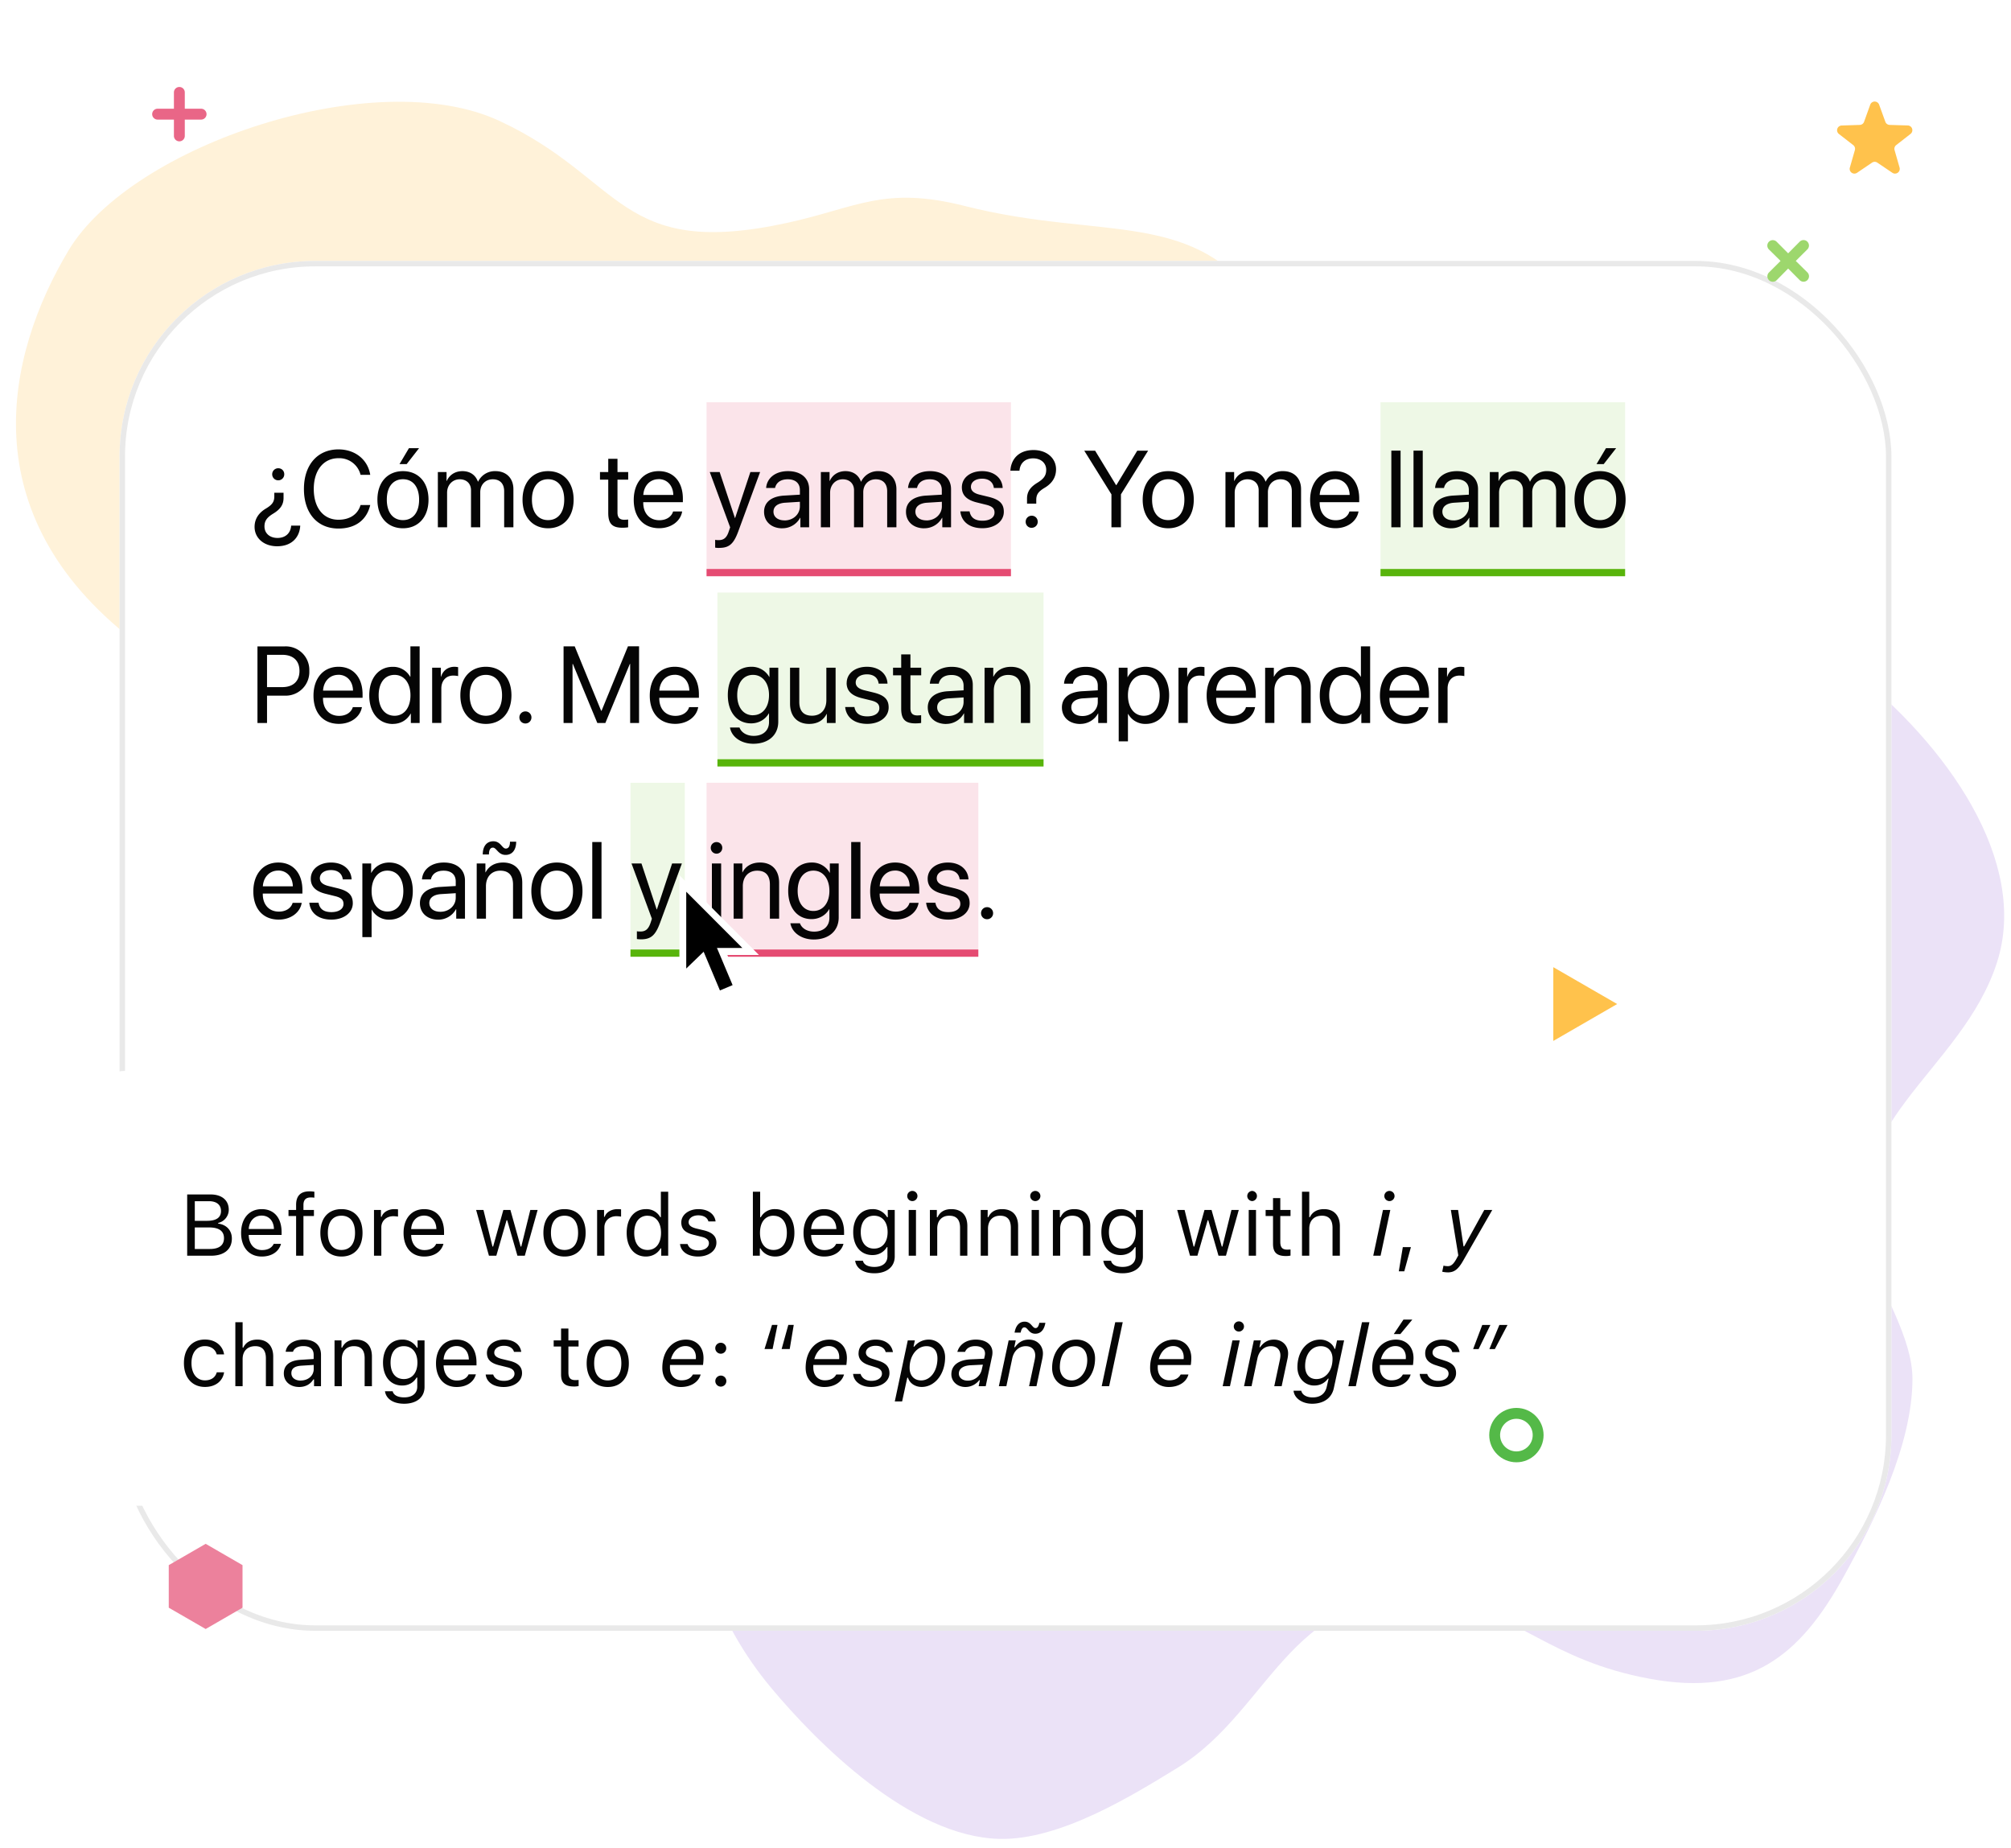 <svg width="370" height="340" fill="none" xmlns="http://www.w3.org/2000/svg"><g clip-path="url(#a)"><path d="M271.27 123c-12.52-18.99-29.44-12.59-55.09-19.09-14.86-3.77-19.87.29-32.64 3.08-31.12 6.8-30.1-8.07-52.99-18.73-22.88-10.65-67.66 4.4-79.29 23.8-11.63 19.4-17.97 48.53 11.89 71.7 26.1 20.25 41.88 14.12 53.44 43.1 10.91 27.36 3.9 58.05 25.3 83.64 8.3 9.95 25.54 27.4 42.02 27.78 11.24.27 24.71-8.17 32.71-13.06 17.75-10.84 21.07-35.15 49.13-30.6 13.9 2.26 19.38 10.81 37.76 14.2 18.38 3.39 27.68-4.22 35.7-18.78 5.7-10.33 12.6-24.15 12.66-36.26.04-7.77-5.71-15.81-7.95-23.8-6.52-23.26 17.11-32.81 23.53-53.02 5.84-18.37-8.97-39.82-27.24-54.11-15.79-12.35-34.71-10.2-42.76 2.84-6.83 5.47-10.55 5.67-28.86-4.36" fill="#EBE2F7"/><path d="M232.64 57C220.12 38 203.19 44.4 177.54 37.9c-14.86-3.77-19.87.29-32.63 3.08-31.13 6.8-30.11-8.07-53-18.73-22.87-10.65-67.65 4.4-79.29 23.8C1 65.46-5.35 94.58 24.51 117.76c26.1 20.25 41.88 14.12 53.44 43.1 10.92 27.36 3.91 58.05 25.3 83.64 8.31 9.95 25.54 27.4 42.02 27.78 11.24.27 24.72-8.17 32.72-13.06 17.74-10.84 21.06-35.15 49.13-30.6 13.9 2.26 19.38 10.81 37.75 14.2 18.38 3.39 27.68-4.22 35.71-18.78 5.7-10.33 12.6-24.15 12.66-36.26.04-7.77-5.72-15.81-7.96-23.8-6.52-23.26 17.12-32.81 23.53-53.02 5.84-18.37-8.97-39.82-27.24-54.11-15.78-12.35-34.71-10.2-42.76 2.84-6.82 5.47-10.55 5.67-28.85-4.36" fill="#FFF2D9"/><g filter="url(#b)"><rect x="22" y="44" width="326" height="252" rx="36" fill="#fff"/><path fill="#EEF8E6" d="M254 70h45v32h-45z"/><path fill="#58B40B" d="M254 100.67h45V102h-45z"/><path fill="#EEF8E6" d="M132 105h60v32h-60z"/><path fill="#58B40B" d="M132 135.67h60V137h-60z"/><path fill="#EEF8E6" d="M116 140h10v32h-10z"/><path fill="#58B40B" d="M116 170.67h10V172h-10z"/><path fill="#FBE4EA" d="M130 70h56v32h-56z"/><path fill="#E54B72" d="M130 100.67h56V102h-56z"/><path fill="#FBE4EA" d="M130 140h50v32h-50z"/><path fill="#E54B72" d="M130 170.67h50V172h-50z"/><path d="M55.24 92.69h-1.67c-.1 1.4-1.05 2.27-2.51 2.27-1.47 0-2.4-.89-2.4-2.12 0-1.02.45-1.64 1.57-2.33 1.35-.81 1.96-1.68 1.94-2.97v-.9h-1.7v.64c0 1.02-.35 1.56-1.59 2.3-1.24.75-2.04 1.84-2.04 3.35 0 2.03 1.68 3.56 4.15 3.56 2.72 0 4.15-1.68 4.25-3.8Zm-4.04-8.33a1.1 1.1 0 0 0 1.1-1.12c0-.63-.47-1.1-1.1-1.1a1.1 1.1 0 0 0-1.12 1.1c0 .63.49 1.12 1.12 1.12Zm11.07 8.87c3.11 0 5.2-1.55 5.85-4.33h-1.78c-.5 1.72-1.99 2.71-4.06 2.71-2.78 0-4.55-2.2-4.55-5.66 0-3.43 1.79-5.66 4.54-5.66a4.03 4.03 0 0 1 4.07 3.06h1.78c-.45-2.81-2.78-4.68-5.85-4.68-3.86 0-6.35 2.86-6.35 7.28 0 4.46 2.46 7.28 6.35 7.28Zm11.87-.05c2.8 0 4.7-2.03 4.7-5.26 0-3.24-1.9-5.25-4.7-5.25-2.8 0-4.7 2.01-4.7 5.25 0 3.23 1.9 5.26 4.7 5.26Zm0-1.5c-1.8 0-2.97-1.37-2.97-3.76 0-2.4 1.18-3.76 2.97-3.76 1.8 0 2.97 1.37 2.97 3.76 0 2.4-1.17 3.76-2.97 3.76Zm.68-10.3 2.28-2.93h-1.86l-1.74 2.93h1.32ZM80.56 93h1.7v-6.37c0-1.4.98-2.46 2.32-2.46 1.26 0 2.08.8 2.08 2.02V93h1.7v-6.46c0-1.37.95-2.37 2.3-2.37 1.34 0 2.1.82 2.1 2.2V93h1.7v-7.01c0-2.01-1.3-3.32-3.3-3.32a3.4 3.4 0 0 0-3.19 1.93h-.04c-.44-1.23-1.46-1.93-2.85-1.93-1.37 0-2.4.72-2.88 1.8h-.04v-1.63h-1.6V93Zm20.28.18c2.8 0 4.7-2.03 4.7-5.26 0-3.24-1.9-5.25-4.7-5.25-2.8 0-4.7 2.01-4.7 5.25 0 3.23 1.9 5.26 4.7 5.26Zm0-1.5c-1.8 0-2.97-1.37-2.97-3.76 0-2.4 1.18-3.76 2.97-3.76 1.8 0 2.97 1.37 2.97 3.76 0 2.4-1.17 3.76-2.97 3.76Zm11.07-11.29v2.45h-1.52v1.4h1.52v6.12c0 1.96.72 2.72 2.59 2.72.4 0 .86-.03 1.07-.08v-1.43c-.12.02-.5.05-.7.05-.87 0-1.26-.42-1.26-1.34v-6.04h1.97v-1.4h-1.97V80.4h-1.7Zm9.27 3.75c1.6 0 2.66 1.21 2.7 2.91h-5.52c.11-1.69 1.22-2.9 2.82-2.9Zm2.66 5.95c-.28.96-1.23 1.61-2.52 1.61-1.82 0-2.97-1.28-2.97-3.22v-.1h7.29v-.64c0-3.08-1.7-5.07-4.44-5.07-2.8 0-4.6 2.14-4.6 5.3 0 3.18 1.77 5.2 4.68 5.2 2.22 0 3.94-1.3 4.23-3.08h-1.67Zm8.47 6.7c1.84 0 2.67-.7 3.54-3.08l4-10.87h-1.79l-2.81 8.46h-.03l-2.81-8.46h-1.82l3.75 10.17-.24.71c-.38 1.18-.91 1.64-1.86 1.64a3.6 3.6 0 0 1-.66-.05v1.43c.18.04.52.06.73.06Zm12.03-5.06c-1.22 0-2.03-.63-2.03-1.6 0-.96.78-1.56 2.15-1.65l2.71-.17v.83c0 1.47-1.23 2.6-2.83 2.6Zm-.38 1.45a3.7 3.7 0 0 0 3.26-1.93h.04V93h1.61v-7.02c0-2.02-1.5-3.31-3.89-3.31-2.4 0-3.9 1.35-4.02 3.1h1.64c.22-1 1.04-1.6 2.34-1.6 1.41 0 2.23.73 2.23 1.97V87l-2.9.17c-2.35.14-3.69 1.23-3.69 2.97 0 1.83 1.36 3.05 3.38 3.05Zm7.07-.18h1.7v-6.37c0-1.4.98-2.46 2.32-2.46 1.26 0 2.08.8 2.08 2.02V93h1.7v-6.46c0-1.37.95-2.37 2.3-2.37 1.34 0 2.1.82 2.1 2.2V93h1.7v-7.01c0-2.01-1.3-3.32-3.3-3.32a3.4 3.4 0 0 0-3.19 1.93h-.04c-.44-1.23-1.46-1.93-2.85-1.93-1.37 0-2.4.72-2.88 1.8h-.04v-1.63h-1.6V93Zm19.42-1.27c-1.22 0-2.03-.63-2.03-1.6 0-.96.78-1.56 2.15-1.65l2.72-.17v.83c0 1.47-1.23 2.6-2.84 2.6Zm-.38 1.45a3.7 3.7 0 0 0 3.26-1.93h.04V93h1.61v-7.02c0-2.02-1.5-3.31-3.88-3.31-2.4 0-3.9 1.35-4.03 3.1h1.65c.21-1 1.03-1.6 2.34-1.6 1.4 0 2.22.73 2.22 1.97V87l-2.9.17c-2.35.14-3.69 1.23-3.69 2.97 0 1.83 1.36 3.05 3.38 3.05Zm6.9-7.53c0 1.46.93 2.35 2.84 2.8l1.61.4c1.16.28 1.56.7 1.56 1.44 0 .91-.85 1.5-2.22 1.5-1.38 0-2.16-.56-2.37-1.72h-1.7c.2 1.9 1.68 3.1 4.07 3.1 2.26 0 3.93-1.24 3.93-3.01 0-1.46-.74-2.26-2.8-2.76l-1.6-.39c-1.14-.27-1.65-.75-1.65-1.45 0-.89.82-1.5 2.06-1.5 1.25 0 2.03.65 2.16 1.71h1.62c-.07-1.8-1.56-3.1-3.78-3.1-2.2 0-3.73 1.24-3.73 2.98Zm8.93-3.06h1.67c.11-1.4 1.05-2.27 2.52-2.27 1.46 0 2.4.9 2.4 2.1 0 1.05-.45 1.66-1.58 2.36-1.34.8-1.96 1.68-1.95 2.97v.9h1.7V88c0-1.03.36-1.57 1.6-2.3 1.25-.76 2.04-1.84 2.04-3.37 0-2.02-1.68-3.54-4.14-3.54-2.74 0-4.15 1.69-4.26 3.79Zm3.92 10.5a1.1 1.1 0 0 0 1.11-1.1c0-.64-.48-1.12-1.11-1.12a1.1 1.1 0 0 0-1.11 1.11c0 .63.48 1.12 1.1 1.12Zm16.42-.09v-6.06l5-8.03h-2l-3.84 6.33h-.06l-3.85-6.33h-2l5 8.03V93h1.75Zm8.7.18c2.8 0 4.7-2.03 4.7-5.26 0-3.24-1.9-5.25-4.7-5.25-2.8 0-4.7 2.01-4.7 5.25 0 3.23 1.9 5.26 4.7 5.26Zm0-1.5c-1.8 0-2.97-1.37-2.97-3.76 0-2.4 1.18-3.76 2.97-3.76 1.8 0 2.97 1.37 2.97 3.76 0 2.4-1.17 3.76-2.97 3.76ZM225.47 93h1.7v-6.37c0-1.4.98-2.46 2.33-2.46 1.26 0 2.08.8 2.08 2.02V93h1.7v-6.46c0-1.37.94-2.37 2.3-2.37 1.33 0 2.1.82 2.1 2.2V93h1.7v-7.01c0-2.01-1.3-3.32-3.31-3.32a3.4 3.4 0 0 0-3.19 1.93h-.03c-.44-1.23-1.47-1.93-2.86-1.93-1.36 0-2.4.72-2.88 1.8h-.04v-1.63h-1.6V93Zm20.15-8.86c1.6 0 2.66 1.21 2.7 2.91h-5.51c.1-1.69 1.22-2.9 2.8-2.9Zm2.66 5.95c-.28.96-1.23 1.61-2.51 1.61-1.83 0-2.97-1.28-2.97-3.22v-.1h7.28v-.64c0-3.08-1.69-5.07-4.43-5.07-2.8 0-4.6 2.14-4.6 5.3 0 3.18 1.77 5.2 4.68 5.2 2.21 0 3.93-1.3 4.22-3.08h-1.66Zm7.71 2.91h1.7V78.9h-1.7V93Zm4.08 0h1.7V78.9h-1.7V93Zm7.35-1.27c-1.22 0-2.04-.63-2.04-1.6 0-.96.79-1.56 2.15-1.65l2.72-.17v.83c0 1.47-1.23 2.6-2.83 2.6Zm-.39 1.45a3.7 3.7 0 0 0 3.27-1.93h.04V93h1.6v-7.02c0-2.02-1.5-3.31-3.88-3.31-2.4 0-3.9 1.35-4.02 3.1h1.64c.21-1 1.03-1.6 2.34-1.6 1.4 0 2.23.73 2.23 1.97V87l-2.91.17c-2.35.14-3.68 1.23-3.68 2.97 0 1.83 1.35 3.05 3.38 3.05Zm7.08-.18h1.7v-6.37c0-1.4.97-2.46 2.32-2.46 1.26 0 2.08.8 2.08 2.02V93h1.7v-6.46c0-1.37.95-2.37 2.3-2.37 1.33 0 2.1.82 2.1 2.2V93h1.7v-7.01c0-2.01-1.3-3.32-3.3-3.32a3.4 3.4 0 0 0-3.2 1.93h-.03c-.44-1.23-1.47-1.93-2.85-1.93-1.37 0-2.4.72-2.88 1.8h-.04v-1.63h-1.6V93Zm20.28.18c2.8 0 4.7-2.03 4.7-5.26 0-3.24-1.9-5.25-4.7-5.25-2.81 0-4.7 2.01-4.7 5.25 0 3.23 1.89 5.26 4.7 5.26Zm0-1.5c-1.8 0-2.98-1.37-2.98-3.76 0-2.4 1.18-3.76 2.98-3.76s2.97 1.37 2.97 3.76c0 2.4-1.17 3.76-2.97 3.76Zm.67-10.3 2.29-2.93h-1.87l-1.74 2.93h1.32ZM47.37 114.9V129h1.76v-5.03h3.25a4.35 4.35 0 0 0 4.53-4.54 4.33 4.33 0 0 0-4.51-4.52h-5.03Zm1.76 1.56h2.8c2.03 0 3.17 1.1 3.17 2.96 0 1.88-1.15 2.98-3.16 2.98h-2.81v-5.94Zm13.12 3.67c1.6 0 2.67 1.21 2.7 2.91h-5.51c.1-1.69 1.22-2.9 2.81-2.9Zm2.67 5.95c-.29.96-1.23 1.61-2.52 1.61-1.83 0-2.97-1.28-2.97-3.22v-.1h7.28v-.64c0-3.08-1.69-5.07-4.43-5.07-2.8 0-4.6 2.14-4.6 5.3 0 3.18 1.77 5.2 4.68 5.2 2.21 0 3.93-1.3 4.23-3.08h-1.67Zm7.36 3.09c1.46 0 2.63-.73 3.28-1.9h.03V129h1.62v-14.1h-1.7v5.6h-.04a3.57 3.57 0 0 0-3.23-1.83c-2.56 0-4.3 2.07-4.3 5.25 0 3.19 1.75 5.26 4.34 5.26Zm.32-9.02c1.75 0 2.92 1.5 2.92 3.76 0 2.28-1.17 3.76-2.92 3.76-1.8 0-2.93-1.45-2.93-3.76 0-2.3 1.13-3.76 2.93-3.76Zm6.9 8.84h1.7v-6.33c0-1.43.86-2.38 2.18-2.38.41 0 .77.05.91.1v-1.65c-.14-.02-.39-.07-.68-.07-1.2 0-2.13.71-2.46 1.83h-.04v-1.66h-1.6V129Zm9.9.18c2.8 0 4.7-2.03 4.7-5.26 0-3.24-1.9-5.25-4.7-5.25-2.81 0-4.7 2.01-4.7 5.25 0 3.23 1.89 5.26 4.7 5.26Zm0-1.5c-1.8 0-2.98-1.37-2.98-3.76 0-2.4 1.18-3.76 2.98-3.76s2.97 1.37 2.97 3.76c0 2.4-1.17 3.76-2.97 3.76Zm7.26 1.42a1.1 1.1 0 0 0 1.12-1.12 1.1 1.1 0 0 0-1.12-1.1 1.1 1.1 0 0 0-1.1 1.1c0 .63.48 1.12 1.1 1.12Zm20.92-.1v-14.1h-2.04l-4.86 11.86h-.08l-4.86-11.85h-2.05V129h1.65v-10.86h.06l4.5 10.86h1.48l4.5-10.86h.06V129h1.64Zm6.55-8.86c1.6 0 2.66 1.21 2.7 2.91h-5.52c.11-1.69 1.22-2.9 2.81-2.9Zm2.66 5.95c-.28.96-1.23 1.61-2.52 1.61-1.83 0-2.97-1.28-2.97-3.22v-.1h7.29v-.64c0-3.08-1.7-5.07-4.44-5.07-2.8 0-4.6 2.14-4.6 5.3 0 3.18 1.77 5.2 4.68 5.2 2.22 0 3.94-1.3 4.23-3.08h-1.67Zm11.75 1.5c-1.75 0-2.9-1.43-2.9-3.7 0-2.28 1.15-3.73 2.9-3.73 1.77 0 2.95 1.49 2.95 3.72 0 2.24-1.18 3.7-2.95 3.7Zm.06 5.24c2.8 0 4.59-1.61 4.59-4.04v-9.95h-1.62v1.71h-.03a3.7 3.7 0 0 0-3.3-1.88c-2.63 0-4.33 2.03-4.33 5.21 0 3.16 1.7 5.2 4.29 5.2 1.42 0 2.62-.73 3.25-1.83h.04v1.6c0 1.52-1.07 2.53-2.82 2.53-1.27 0-2.28-.61-2.61-1.54h-1.75c.28 1.73 2.05 2.99 4.29 2.99Zm15.14-13.99h-1.7v5.97c0 1.73-1 2.86-2.64 2.86-1.57 0-2.34-.89-2.34-2.54v-6.29h-1.7v6.6c0 2.3 1.3 3.74 3.51 3.74 1.56 0 2.62-.66 3.22-1.83h.04V129h1.61v-10.16Zm2.03 2.8c0 1.47.93 2.36 2.85 2.82l1.6.39c1.17.28 1.57.7 1.57 1.44 0 .91-.85 1.5-2.23 1.5-1.37 0-2.15-.56-2.36-1.72h-1.7c.2 1.9 1.68 3.1 4.06 3.1 2.27 0 3.94-1.24 3.94-3.01 0-1.46-.74-2.26-2.8-2.76l-1.6-.39c-1.14-.27-1.66-.75-1.66-1.45 0-.89.83-1.5 2.07-1.5 1.25 0 2.03.65 2.15 1.71h1.63c-.07-1.8-1.56-3.1-3.78-3.1-2.2 0-3.73 1.24-3.73 2.98Zm10.04-5.25v2.45h-1.5v1.4h1.5v6.12c0 1.96.73 2.72 2.6 2.72.4 0 .86-.03 1.07-.08v-1.43c-.12.02-.51.05-.7.05-.88 0-1.27-.42-1.27-1.34v-6.04h1.98v-1.4h-1.98v-2.45h-1.7Zm8.65 11.34c-1.22 0-2.03-.63-2.03-1.6 0-.96.78-1.56 2.14-1.65l2.72-.17v.83c0 1.47-1.23 2.59-2.83 2.59Zm-.38 1.45a3.7 3.7 0 0 0 3.26-1.93h.04V129h1.6v-7.02c0-2.02-1.5-3.31-3.88-3.31-2.4 0-3.9 1.35-4.02 3.1h1.64c.21-1 1.03-1.6 2.34-1.6 1.4 0 2.23.73 2.23 1.97v.85l-2.91.17c-2.34.14-3.68 1.23-3.68 2.97 0 1.83 1.36 3.05 3.38 3.05Zm7.07-.18h1.7v-5.98c0-1.71 1.04-2.85 2.64-2.85 1.56 0 2.34.9 2.34 2.54V129h1.7v-6.6c0-2.3-1.3-3.73-3.52-3.73-1.57 0-2.66.7-3.22 1.8h-.04v-1.63h-1.6V129Zm18-1.27c-1.23 0-2.04-.63-2.04-1.6 0-.96.78-1.56 2.15-1.65l2.72-.17v.83c0 1.47-1.23 2.59-2.83 2.59Zm-.39 1.45a3.7 3.7 0 0 0 3.27-1.93h.03V129h1.62v-7.02c0-2.02-1.5-3.31-3.9-3.31s-3.9 1.35-4.01 3.1h1.64c.21-1 1.03-1.6 2.34-1.6 1.4 0 2.23.73 2.23 1.97v.85l-2.91.17c-2.35.14-3.69 1.23-3.69 2.97 0 1.83 1.36 3.05 3.38 3.05Zm12-10.51c-1.47 0-2.65.75-3.28 1.9h-.03v-1.73h-1.62v13.55h1.7v-5.04h.04a3.57 3.57 0 0 0 3.24 1.83c2.55 0 4.3-2.08 4.3-5.26 0-3.18-1.76-5.25-4.34-5.25Zm-.33 9.01c-1.74 0-2.9-1.5-2.9-3.76 0-2.25 1.16-3.76 2.9-3.76 1.81 0 2.94 1.47 2.94 3.76 0 2.3-1.13 3.76-2.94 3.76Zm6.4 1.32h1.7v-6.33c0-1.43.86-2.38 2.18-2.38.4 0 .77.05.9.1v-1.65c-.13-.02-.39-.07-.68-.07-1.19 0-2.13.71-2.46 1.83h-.04v-1.66h-1.6V129Zm9.76-8.86c1.6 0 2.66 1.21 2.7 2.91h-5.52c.11-1.69 1.22-2.9 2.82-2.9Zm2.66 5.95c-.28.96-1.23 1.61-2.52 1.61-1.82 0-2.97-1.28-2.97-3.22v-.1h7.29v-.64c0-3.08-1.7-5.07-4.44-5.07-2.8 0-4.6 2.14-4.6 5.3 0 3.18 1.77 5.2 4.68 5.2 2.22 0 3.94-1.3 4.23-3.08h-1.67Zm3.52 2.91h1.7v-5.98c0-1.71 1.04-2.85 2.64-2.85 1.57 0 2.34.9 2.34 2.54V129h1.7v-6.6c0-2.3-1.3-3.73-3.52-3.73-1.57 0-2.66.7-3.22 1.8h-.04v-1.63h-1.6V129Zm14.4.18c1.46 0 2.62-.73 3.27-1.9h.03V129h1.62v-14.1h-1.7v5.6h-.03a3.57 3.57 0 0 0-3.24-1.83c-2.56 0-4.3 2.07-4.3 5.25 0 3.19 1.75 5.26 4.34 5.26Zm.31-9.02c1.75 0 2.92 1.5 2.92 3.76 0 2.28-1.17 3.76-2.92 3.76-1.8 0-2.92-1.45-2.92-3.76 0-2.3 1.13-3.76 2.92-3.76Zm10.98-.02c1.6 0 2.67 1.21 2.7 2.91h-5.51c.1-1.69 1.22-2.9 2.81-2.9Zm2.67 5.95c-.29.96-1.23 1.61-2.52 1.61-1.83 0-2.97-1.28-2.97-3.22v-.1h7.28v-.64c0-3.08-1.69-5.07-4.43-5.07-2.8 0-4.6 2.14-4.6 5.3 0 3.18 1.77 5.2 4.68 5.2 2.22 0 3.93-1.3 4.23-3.08h-1.67Zm3.51 2.91h1.7v-6.33c0-1.43.86-2.38 2.18-2.38.41 0 .77.05.9.1v-1.65c-.13-.02-.38-.07-.68-.07-1.19 0-2.13.71-2.46 1.83h-.04v-1.66h-1.6V129ZM51.18 156.14c1.6 0 2.66 1.21 2.7 2.91h-5.52c.11-1.69 1.22-2.9 2.82-2.9Zm2.66 5.95c-.28.96-1.23 1.61-2.52 1.61-1.82 0-2.97-1.28-2.97-3.22v-.1h7.29v-.64c0-3.08-1.7-5.07-4.43-5.07-2.8 0-4.6 2.14-4.6 5.3 0 3.18 1.76 5.2 4.67 5.2 2.22 0 3.94-1.3 4.23-3.08h-1.67Zm3.34-4.44c0 1.46.93 2.35 2.84 2.8l1.61.4c1.17.28 1.57.7 1.57 1.44 0 .91-.85 1.5-2.23 1.5s-2.16-.56-2.36-1.72h-1.7c.2 1.9 1.68 3.1 4.06 3.1 2.27 0 3.94-1.24 3.94-3.01 0-1.46-.75-2.26-2.8-2.76l-1.6-.39c-1.14-.27-1.66-.75-1.66-1.45 0-.89.82-1.5 2.06-1.5 1.25 0 2.03.65 2.16 1.71h1.62c-.07-1.8-1.55-3.1-3.78-3.1-2.2 0-3.73 1.24-3.73 2.98Zm14.43-2.98c-1.48 0-2.66.75-3.29 1.9h-.03v-1.73h-1.62v13.55h1.7v-5.04h.04a3.57 3.57 0 0 0 3.23 1.83c2.56 0 4.31-2.08 4.31-5.26 0-3.18-1.76-5.25-4.34-5.25Zm-.34 9.01c-1.73 0-2.9-1.5-2.9-3.76 0-2.25 1.17-3.76 2.9-3.76 1.81 0 2.94 1.47 2.94 3.76 0 2.3-1.13 3.76-2.94 3.76Zm9.75.05c-1.22 0-2.03-.63-2.03-1.6 0-.96.78-1.56 2.15-1.65l2.71-.17v.83c0 1.47-1.23 2.59-2.83 2.59Zm-.38 1.45a3.7 3.7 0 0 0 3.26-1.93h.04V165h1.61v-7.02c0-2.02-1.5-3.31-3.89-3.31-2.4 0-3.9 1.35-4.02 3.1h1.64c.22-1 1.04-1.6 2.34-1.6 1.41 0 2.23.73 2.23 1.98v.84l-2.9.17c-2.35.14-3.69 1.23-3.69 2.97 0 1.83 1.36 3.05 3.38 3.05Zm7.07-.18h1.7v-5.98c0-1.72 1.04-2.85 2.64-2.85 1.57 0 2.34.9 2.34 2.54V165h1.7v-6.6c0-2.3-1.3-3.73-3.52-3.73-1.57 0-2.65.7-3.22 1.8h-.04v-1.63h-1.6V165Zm5.31-11.73c1.22 0 1.95-.92 1.95-2.43h-1.14c0 .89-.3 1.26-.77 1.26-.7 0-.92-1.34-2.3-1.34-1.2 0-1.94.91-1.94 2.43h1.14c0-.91.3-1.26.73-1.26.67 0 .96 1.34 2.33 1.34Zm9.45 11.9c2.8 0 4.7-2.02 4.7-5.25 0-3.24-1.9-5.25-4.7-5.25-2.82 0-4.71 2.01-4.71 5.25 0 3.23 1.9 5.26 4.7 5.26Zm0-1.49c-1.8 0-2.98-1.37-2.98-3.76 0-2.4 1.18-3.76 2.98-3.76s2.96 1.37 2.96 3.76c0 2.4-1.17 3.76-2.97 3.76Zm6.5 1.32h1.7v-14.1h-1.7V165Zm8.94 3.8c1.84 0 2.68-.71 3.55-3.09l4-10.87h-1.8l-2.8 8.46h-.04l-2.8-8.46h-1.83l3.75 10.17-.23.71c-.39 1.18-.92 1.64-1.86 1.64-.22 0-.48 0-.67-.05v1.43c.19.04.53.06.73.06Zm13.07-3.8h1.7v-10.16h-1.7V165Zm.85-11.96c.6 0 1.06-.48 1.06-1.07 0-.6-.46-1.06-1.06-1.06-.59 0-1.06.47-1.06 1.06 0 .59.47 1.07 1.06 1.07Zm3.14 11.96h1.7v-5.98c0-1.72 1.05-2.85 2.65-2.85 1.56 0 2.33.9 2.33 2.54V165h1.7v-6.6c0-2.3-1.29-3.73-3.51-3.73-1.57 0-2.66.7-3.22 1.8h-.04v-1.63h-1.6V165Zm14.68-1.42c-1.75 0-2.89-1.42-2.89-3.7 0-2.27 1.14-3.72 2.9-3.72s2.94 1.49 2.94 3.72c0 2.24-1.18 3.7-2.95 3.7Zm.06 5.25c2.8 0 4.6-1.61 4.6-4.04v-9.95h-1.63v1.71h-.03a3.7 3.7 0 0 0-3.3-1.88c-2.63 0-4.33 2.03-4.33 5.21 0 3.16 1.7 5.2 4.3 5.2 1.42 0 2.62-.73 3.24-1.83h.04v1.6c0 1.52-1.06 2.53-2.82 2.53-1.27 0-2.28-.61-2.6-1.54h-1.76c.29 1.73 2.06 2.99 4.3 2.99Zm6.9-3.83h1.7v-14.1h-1.7V165Zm8.06-8.86c1.6 0 2.67 1.21 2.7 2.91h-5.51c.1-1.69 1.22-2.9 2.81-2.9Zm2.67 5.95c-.28.96-1.23 1.61-2.52 1.61-1.83 0-2.97-1.28-2.97-3.22v-.1h7.28v-.64c0-3.08-1.69-5.07-4.43-5.07-2.8 0-4.6 2.14-4.6 5.3 0 3.18 1.77 5.2 4.68 5.2 2.22 0 3.94-1.3 4.23-3.08h-1.67Zm3.34-4.44c0 1.46.92 2.35 2.84 2.8l1.61.4c1.16.28 1.56.7 1.56 1.44 0 .91-.85 1.5-2.22 1.5-1.38 0-2.16-.56-2.37-1.72h-1.7c.2 1.9 1.68 3.1 4.07 3.1 2.26 0 3.93-1.24 3.93-3.01 0-1.46-.74-2.26-2.8-2.76l-1.6-.39c-1.13-.27-1.65-.75-1.65-1.45 0-.89.82-1.5 2.06-1.5 1.25 0 2.03.65 2.16 1.71h1.62c-.07-1.8-1.56-3.1-3.78-3.1-2.2 0-3.73 1.24-3.73 2.98Zm10.92 7.45a1.1 1.1 0 0 0 1.12-1.12 1.1 1.1 0 0 0-1.12-1.1 1.1 1.1 0 0 0-1.1 1.1c0 .63.48 1.12 1.1 1.12Z" fill="#000" fill-opacity=".98"/><rect x="22.5" y="44.5" width="325" height="251" rx="35.5" stroke="#E9E9E9"/></g><path fill-rule="evenodd" clip-rule="evenodd" d="M125 181.23V161l14.64 14.68h-8.56l-.52.15-5.56 5.4Z" fill="#fff"/><path fill-rule="evenodd" clip-rule="evenodd" d="m136.48 182.08-4.56 1.94-5.91-14 4.65-1.97 5.82 14.03Z" fill="#fff"/><path fill-rule="evenodd" clip-rule="evenodd" d="m134.79 181.22-2.33.98-3.92-9.31 2.33-.98 3.92 9.31Z" fill="#000"/><path fill-rule="evenodd" clip-rule="evenodd" d="M126.26 164.04v14.13l3.75-3.62.54-.17h6.03l-10.32-10.34Z" fill="#000"/><g filter="url(#c)"><rect x="17" y="185" width="280" height="80" rx="6" fill="#fff"/><path d="M38.84 219c2.4 0 3.82-1.18 3.82-3.16 0-1.5-.98-2.55-2.52-2.75v-.12a2.49 2.49 0 0 0 1.95-2.43c0-1.73-1.27-2.81-3.34-2.81h-4.31V219h4.4Zm-3-10.03h2.61c1.4 0 2.21.66 2.21 1.81 0 1.2-.86 1.8-2.57 1.8h-2.25v-3.61Zm0 8.79v-3.96h2.65c1.8 0 2.72.66 2.72 1.97 0 1.3-.89 1.99-2.59 1.99h-2.78Zm12.3-6.14c1.34 0 2.23.98 2.26 2.47h-4.64c.1-1.49 1.04-2.47 2.38-2.47Zm2.22 5.2c-.35.74-1.09 1.14-2.17 1.14-1.43 0-2.36-1.05-2.43-2.72v-.06h6.05v-.52c0-2.61-1.38-4.23-3.65-4.23-2.32 0-3.8 1.72-3.8 4.37 0 2.66 1.46 4.35 3.8 4.35 1.84 0 3.15-.9 3.54-2.33h-1.34Zm4.12 2.18h1.35v-7.3h1.93v-1.12h-1.93v-.9c0-.92.4-1.4 1.37-1.4.25 0 .47.02.64.05v-1.1a4.77 4.77 0 0 0-.91-.07c-1.6 0-2.45.8-2.45 2.48v.94h-1.4v1.12h1.4v7.3Zm8.34.15c2.4 0 3.88-1.66 3.88-4.36 0-2.71-1.48-4.36-3.88-4.36s-3.88 1.65-3.88 4.36c0 2.7 1.48 4.36 3.88 4.36Zm0-1.21c-1.6 0-2.5-1.16-2.5-3.15 0-2 .9-3.15 2.5-3.15s2.5 1.15 2.5 3.15-.9 3.15-2.5 3.15Zm6 1.06h1.34v-5.22c0-1.19.93-2.05 2.2-2.05.27 0 .76.05.87.08v-1.34a5.65 5.65 0 0 0-.68-.04c-1.11 0-2.08.58-2.33 1.4h-.13v-1.25h-1.28V219Zm9.21-7.38c1.34 0 2.23.98 2.26 2.47h-4.64c.1-1.49 1.04-2.47 2.38-2.47Zm2.22 5.2c-.35.74-1.09 1.14-2.17 1.14-1.43 0-2.36-1.05-2.43-2.72v-.06h6.05v-.52c0-2.61-1.38-4.23-3.65-4.23-2.32 0-3.8 1.72-3.8 4.37 0 2.66 1.46 4.35 3.8 4.35 1.84 0 3.15-.9 3.54-2.33h-1.34Zm18.67-6.24h-1.35l-1.66 6.73h-.12l-1.88-6.73h-1.3l-1.88 6.73h-.12l-1.66-6.73H87.6l2.36 8.42h1.36l1.88-6.52h.12L95.2 219h1.36l2.36-8.42Zm4.95 8.57c2.4 0 3.88-1.66 3.88-4.36 0-2.71-1.48-4.36-3.88-4.36s-3.89 1.65-3.89 4.36c0 2.7 1.49 4.36 3.89 4.36Zm0-1.21c-1.6 0-2.5-1.16-2.5-3.15 0-2 .9-3.15 2.5-3.15s2.49 1.15 2.49 3.15-.9 3.15-2.5 3.15Zm5.99 1.06h1.34v-5.22c0-1.19.93-2.05 2.21-2.05.27 0 .75.05.86.08v-1.34a5.63 5.63 0 0 0-.67-.04c-1.12 0-2.08.58-2.33 1.4h-.13v-1.25h-1.28V219Zm8.98.15c1.16 0 2.16-.56 2.7-1.5h.12V219h1.28v-11.77h-1.35v4.68h-.11a2.88 2.88 0 0 0-2.64-1.48c-2.15 0-3.54 1.72-3.54 4.36 0 2.65 1.38 4.36 3.54 4.36Zm.3-7.5c1.53 0 2.48 1.2 2.48 3.14 0 1.94-.94 3.15-2.47 3.15-1.54 0-2.46-1.18-2.46-3.15 0-1.96.93-3.15 2.46-3.15Zm6.21 1.23c0 1.22.72 1.9 2.3 2.28l1.44.36c.9.21 1.34.6 1.34 1.18 0 .78-.81 1.32-1.95 1.32-1.07 0-1.75-.46-1.97-1.17h-1.39c.15 1.4 1.44 2.3 3.32 2.3 1.91 0 3.37-1.04 3.37-2.55 0-1.2-.76-1.9-2.35-2.28l-1.3-.31c-.99-.24-1.46-.6-1.46-1.18 0-.75.78-1.26 1.78-1.26 1.02 0 1.68.45 1.86 1.12h1.32c-.18-1.38-1.4-2.26-3.17-2.26-1.79 0-3.14 1.05-3.14 2.45Zm17.28 6.27c2.13 0 3.53-1.73 3.53-4.36 0-2.65-1.4-4.36-3.53-4.36a2.9 2.9 0 0 0-2.65 1.48h-.12v-4.68h-1.34V219h1.28v-1.34h.12c.53.93 1.53 1.49 2.7 1.49Zm-.32-7.5c1.54 0 2.46 1.17 2.46 3.14 0 1.97-.92 3.15-2.46 3.15-1.53 0-2.48-1.2-2.48-3.15s.95-3.15 2.48-3.15Zm9.31-.03c1.34 0 2.23.98 2.26 2.47h-4.64c.1-1.49 1.04-2.47 2.38-2.47Zm2.22 5.2c-.35.74-1.08 1.14-2.17 1.14-1.43 0-2.36-1.05-2.43-2.72v-.06h6.06v-.52c0-2.61-1.39-4.23-3.66-4.23-2.31 0-3.8 1.72-3.8 4.37 0 2.66 1.47 4.35 3.8 4.35 1.84 0 3.16-.9 3.55-2.33h-1.35Zm6.97.87c-1.56 0-2.44-1.19-2.44-3.03 0-1.83.88-3.02 2.44-3.02s2.5 1.19 2.5 3.02c0 1.84-.94 3.03-2.5 3.03Zm.06 4.54c2.3 0 3.75-1.2 3.75-3.08v-8.57h-1.28v1.33h-.12a3.02 3.02 0 0 0-2.7-1.48c-2.17 0-3.54 1.71-3.54 4.23 0 2.53 1.36 4.22 3.54 4.22 1.15 0 2.1-.53 2.64-1.46h.12v1.66c0 1.24-.9 1.98-2.4 1.98-1.22 0-1.97-.44-2.11-1.13h-1.43c.2 1.39 1.5 2.3 3.53 2.3Zm6.32-3.23h1.34v-8.42h-1.34V219Zm.67-10.05c.51 0 .94-.42.94-.93a.94.94 0 0 0-.94-.94.94.94 0 0 0-.94.94c0 .51.42.93.94.93Zm3.23 10.05h1.35v-4.98c0-1.48.87-2.38 2.2-2.38 1.35 0 2 .72 2 2.24V219h1.34v-5.45c0-2-1.06-3.12-2.95-3.12-1.29 0-2.1.55-2.53 1.48h-.13v-1.33h-1.28V219Zm9.35 0h1.34v-4.98c0-1.48.87-2.38 2.21-2.38 1.35 0 1.99.72 1.99 2.24V219h1.34v-5.45c0-2-1.05-3.12-2.94-3.12-1.3 0-2.11.55-2.54 1.48h-.12v-1.33h-1.28V219Zm9.37 0h1.35v-8.42h-1.35V219Zm.67-10.05c.52 0 .94-.42.94-.93a.94.94 0 0 0-.94-.94.94.94 0 0 0-.93.94c0 .51.42.93.93.93Zm3.24 10.05h1.34v-4.98c0-1.48.87-2.38 2.21-2.38 1.35 0 1.99.72 1.99 2.24V219h1.34v-5.45c0-2-1.05-3.12-2.94-3.12-1.3 0-2.11.55-2.53 1.48H195v-1.33h-1.28V219Zm12.75-1.31c-1.56 0-2.44-1.19-2.44-3.03 0-1.83.88-3.02 2.44-3.02 1.55 0 2.5 1.19 2.5 3.02 0 1.84-.94 3.03-2.5 3.03Zm.06 4.54c2.3 0 3.75-1.2 3.75-3.08v-8.57H209v1.33h-.13a3.01 3.01 0 0 0-2.7-1.48c-2.16 0-3.53 1.71-3.53 4.23 0 2.53 1.35 4.22 3.53 4.22 1.16 0 2.11-.53 2.64-1.46h.13v1.66c0 1.24-.9 1.98-2.4 1.98-1.22 0-1.97-.44-2.12-1.13H203c.2 1.39 1.5 2.3 3.53 2.3Zm21.4-11.65h-1.36l-1.66 6.73h-.12l-1.88-6.73h-1.3l-1.88 6.73h-.12l-1.66-6.73h-1.36l2.36 8.42h1.36l1.88-6.52h.12l1.88 6.52h1.37l2.36-8.42Zm1.82 8.42h1.34v-8.42h-1.34V219Zm.67-10.05a.94.94 0 0 0 0-1.87.94.94 0 0 0-.94.94c0 .51.43.93.94.93Zm3.8-.55v2.18h-1.36v1.12h1.36v5.11c0 1.61.7 2.25 2.43 2.25.26 0 .52-.03.79-.08v-1.13a5.8 5.8 0 0 1-.63.03c-.87 0-1.25-.42-1.25-1.41v-4.77h1.88v-1.12h-1.88v-2.18h-1.34Zm5.33 10.6h1.34v-4.98c0-1.43.83-2.38 2.34-2.38 1.27 0 1.94.74 1.94 2.24V219h1.35v-5.45c0-1.98-1.13-3.12-2.91-3.12-1.29 0-2.17.55-2.6 1.48h-.12v-4.68h-1.34V219Zm13.11 0h1.35l1.79-8.42h-1.35l-1.79 8.42Zm2.98-10.05c.52 0 .94-.42.94-.93a.94.94 0 0 0-.94-.94.94.94 0 0 0-.94.94c0 .51.43.93.94.93Zm2.73 12.92 1.22-4.45h-1.49l-.74 4.45h1Zm7.95.2c1.15 0 1.9-.43 2.88-2.15l5.36-9.34h-1.47l-3.7 6.7h-.12l-1-6.7h-1.33l1.37 8.36-.31.57c-.58 1.08-1.04 1.41-1.6 1.41-.35 0-.66-.05-.81-.1l-.24 1.12c.15.04.57.12.97.12ZM41.23 237.15c-.23-1.5-1.48-2.73-3.53-2.73-2.36 0-3.86 1.7-3.86 4.33 0 2.68 1.51 4.39 3.87 4.39 2.02 0 3.28-1.14 3.52-2.69h-1.35c-.26.95-1.04 1.48-2.18 1.48-1.5 0-2.47-1.24-2.47-3.18 0-1.9.96-3.12 2.47-3.12 1.21 0 1.96.68 2.17 1.52h1.36ZM43.3 243h1.34v-4.98c0-1.43.83-2.38 2.34-2.38 1.27 0 1.94.74 1.94 2.24V243h1.35v-5.45c0-1.98-1.13-3.12-2.91-3.12-1.29 0-2.17.55-2.6 1.48h-.12v-4.68H43.3V243Zm12.01-1.03c-.97 0-1.7-.5-1.7-1.36 0-.84.56-1.29 1.84-1.38l2.27-.14v.77c0 1.2-1.02 2.1-2.4 2.1Zm-.25 1.18c1.13 0 2.05-.5 2.6-1.4h.12V243h1.28v-5.77c0-1.75-1.15-2.8-3.2-2.8-1.8 0-3.13.89-3.3 2.24h1.35c.2-.66.9-1.04 1.9-1.04 1.26 0 1.9.56 1.9 1.6v.77l-2.42.15c-1.96.12-3.07.98-3.07 2.5 0 1.53 1.21 2.5 2.84 2.5Zm6.49-.15h1.34v-4.98c0-1.48.87-2.38 2.21-2.38 1.35 0 1.99.72 1.99 2.24V243h1.34v-5.45c0-2-1.06-3.12-2.95-3.12-1.28 0-2.1.55-2.53 1.48h-.12v-1.33h-1.28V243Zm12.75-1.31c-1.57 0-2.44-1.19-2.44-3.03 0-1.83.87-3.02 2.44-3.02 1.55 0 2.5 1.19 2.5 3.02 0 1.84-.94 3.03-2.5 3.03Zm.06 4.54c2.3 0 3.75-1.2 3.75-3.08v-8.57h-1.28v1.33h-.13a3.02 3.02 0 0 0-2.7-1.48c-2.16 0-3.53 1.71-3.53 4.23 0 2.53 1.35 4.22 3.53 4.22 1.16 0 2.1-.53 2.64-1.46h.13v1.66c0 1.24-.9 1.98-2.41 1.98-1.21 0-1.96-.44-2.11-1.13h-1.42c.2 1.39 1.5 2.3 3.53 2.3ZM84 235.62c1.34 0 2.23.98 2.26 2.47h-4.64c.1-1.49 1.04-2.47 2.38-2.47Zm2.22 5.2c-.35.74-1.09 1.14-2.17 1.14-1.43 0-2.36-1.05-2.43-2.72v-.06h6.05v-.52c0-2.61-1.38-4.23-3.65-4.23-2.32 0-3.8 1.72-3.8 4.37 0 2.66 1.46 4.35 3.8 4.35 1.84 0 3.15-.9 3.54-2.33h-1.34Zm3.37-3.94c0 1.22.71 1.9 2.3 2.28l1.44.36c.9.21 1.33.6 1.33 1.18 0 .78-.8 1.32-1.94 1.32-1.08 0-1.75-.46-1.98-1.17h-1.38c.15 1.4 1.44 2.3 3.31 2.3 1.92 0 3.38-1.04 3.38-2.55 0-1.2-.77-1.9-2.35-2.28l-1.3-.31c-1-.24-1.46-.6-1.46-1.18 0-.75.78-1.26 1.78-1.26 1.01 0 1.67.45 1.85 1.12h1.33c-.18-1.38-1.4-2.26-3.17-2.26-1.8 0-3.14 1.05-3.14 2.45Zm13.64-4.48v2.18h-1.36v1.12h1.36v5.11c0 1.61.7 2.25 2.43 2.25.27 0 .53-.03.8-.08v-1.13c-.26.03-.39.03-.63.03-.88 0-1.25-.42-1.25-1.41v-4.77h1.87v-1.12h-1.87v-2.18h-1.35Zm8.59 10.75c2.4 0 3.88-1.66 3.88-4.36 0-2.71-1.48-4.36-3.88-4.36s-3.88 1.65-3.88 4.36c0 2.7 1.48 4.36 3.88 4.36Zm0-1.21c-1.6 0-2.5-1.16-2.5-3.15 0-2 .9-3.15 2.5-3.15s2.5 1.15 2.5 3.15-.9 3.15-2.5 3.15Zm11.63-3.92c.4-1.44 1.37-2.4 2.67-2.4 1.26 0 1.92.94 1.92 2.04 0 .14 0 .3-.02.36h-4.57Zm1.83 5.13c1.96 0 3.29-1 3.63-2.3h-1.43c-.35.65-1 1.07-2.11 1.07-1.02 0-2.11-.66-2.11-2.4l.01-.42h6.07c.06-.32.1-.94.1-1.26 0-2.2-1.46-3.41-3.2-3.41-2.57 0-4.38 2.09-4.38 5.2 0 2.27 1.54 3.52 3.42 3.52Zm7.34-.07c.57 0 1.02-.46 1.02-1.02s-.45-1.01-1.01-1.01-1.02.45-1.02 1.01.46 1.02 1.01 1.02Zm0-6.05a1.01 1.01 0 1 0-1.02-1.02c0 .56.47 1.02 1.03 1.02Zm9.42-5.3-1.38 4.44h1.49l.9-4.44h-1.01Zm3 0-1.23 4.44h1.49l.74-4.44h-1Zm4.79 6.29c.39-1.44 1.36-2.4 2.66-2.4 1.27 0 1.92.94 1.92 2.04l-.01.36h-4.57Zm1.83 5.13c1.96 0 3.28-1 3.63-2.3h-1.43c-.35.65-1 1.07-2.12 1.07-1.01 0-2.1-.66-2.1-2.4v-.42h6.08c.05-.32.1-.94.1-1.26 0-2.2-1.47-3.41-3.2-3.41-2.57 0-4.39 2.09-4.39 5.2 0 2.27 1.54 3.52 3.43 3.52Zm6.3-6.2c0 1.11.66 1.78 1.96 2.2l1.3.41c.77.25 1.05.65 1.05 1.14 0 .77-.8 1.32-1.95 1.32-1.05 0-1.76-.54-1.98-1.28h-1.38c.13 1.43 1.45 2.4 3.3 2.4 1.95 0 3.39-1.06 3.39-2.54 0-1.13-.6-1.82-2-2.27l-1.15-.37c-.77-.25-1.18-.62-1.18-1.14 0-.73.75-1.25 1.78-1.25.99 0 1.68.44 1.85 1.16h1.34c-.23-1.38-1.38-2.3-3.16-2.3-1.81 0-3.16 1.01-3.16 2.51Zm11.52 4.99c-1.3 0-2.12-.9-2.12-2.33 0-2.23 1.36-3.97 3.1-3.97 1.27 0 2.02.83 2.02 2.25 0 2.31-1.28 4.05-3 4.05Zm-3.5 3.87.95-4.37h.13c.3 1.01 1.3 1.7 2.52 1.7 2.43 0 4.31-2.37 4.31-5.45 0-1.88-1.3-3.26-3-3.26a3.4 3.4 0 0 0-2.69 1.3h-.12l.24-1.15h-1.3l-2.39 11.23h1.35Zm12.06-3.83c-.95 0-1.62-.54-1.62-1.3 0-.9.8-1.46 2.17-1.53l2.25-.11-.22.97a2.6 2.6 0 0 1-2.58 1.97Zm-.42 1.17c1.02 0 1.96-.48 2.54-1.25h.13l-.23 1.1h1.3l1.17-5.52c.05-.24.07-.46.07-.7 0-1.42-1.2-2.35-3.06-2.35-1.71 0-3.02.87-3.4 2.26h1.42c.27-.68.92-1.06 1.87-1.06 1.13 0 1.8.5 1.8 1.35 0 .13-.01.23-.04.4l-.13.57-2.39.11c-2.33.1-3.63 1.1-3.63 2.76 0 1.31 1.1 2.33 2.58 2.33Zm6.17-.15h1.37l1.09-5.14c.27-1.27 1.18-2.22 2.48-2.22 1.12 0 1.74.69 1.74 1.7 0 .25-.04.52-.1.82l-1.03 4.84h1.36l1.08-5.07c.07-.34.11-.67.11-.97 0-1.34-.98-2.53-2.6-2.53-1.25 0-2.02.66-2.55 1.4h-.12l.26-1.25h-1.3l-1.8 8.42Zm2.88-9.85h1.11c.15-.67.35-.97.7-.97.64 0 .78 1.17 2 1.17 1.08 0 1.67-.84 1.86-2.01h-1.11c-.15.67-.36.97-.7.97-.62 0-.8-1.18-2.01-1.18-1.06 0-1.66.85-1.85 2.02Zm10.53 8.79c-1.32 0-2.2-.98-2.2-2.44 0-2.3 1.19-3.86 2.92-3.86 1.32 0 2.12.98 2.12 2.58 0 2.05-1.27 3.72-2.84 3.72Zm.85-7.51c-2.62 0-4.47 2.17-4.47 5.23 0 2.07 1.4 3.49 3.44 3.49 2.57 0 4.46-2.22 4.46-5.25 0-2.06-1.4-3.47-3.43-3.47Zm4.64 8.57h1.38l2.5-11.77h-1.38L202.7 243Zm10.51-4.98c.4-1.44 1.37-2.4 2.67-2.4 1.26 0 1.92.94 1.92 2.04 0 .14 0 .3-.02.36h-4.57Zm1.83 5.13c1.96 0 3.29-1 3.63-2.3h-1.43c-.35.65-1 1.07-2.11 1.07-1.02 0-2.11-.66-2.11-2.4l.01-.42h6.07c.06-.32.1-.94.1-1.26 0-2.2-1.46-3.41-3.2-3.41-2.57 0-4.38 2.09-4.38 5.2 0 2.27 1.54 3.52 3.42 3.52Zm9.93-.15h1.34l1.8-8.42h-1.35l-1.79 8.42Zm2.98-10.05c.51 0 .94-.42.94-.93a.94.94 0 0 0-.94-.94.94.94 0 0 0-.94.94c0 .51.42.93.94.93Zm.96 10.05h1.37l1.09-5.14c.27-1.27 1.18-2.22 2.48-2.22 1.12 0 1.74.69 1.74 1.7 0 .25-.04.52-.1.82l-1.03 4.84h1.36l1.08-5.07c.07-.34.11-.67.11-.97 0-1.34-.98-2.53-2.6-2.53-1.25 0-2.03.66-2.55 1.4h-.12l.26-1.25h-1.3l-1.8 8.42Zm12.5 3.23c2.2 0 3.62-1.1 4-2.82l1.9-8.83H246l-.34 1.55h-.12c-.34-.99-1.45-1.7-2.63-1.7-2.39 0-4.2 2.08-4.2 5.08 0 2 1.36 3.37 3.07 3.37 1.06 0 1.94-.42 2.55-1.27h.12l-.36 1.56c-.26 1.1-1.07 1.9-2.57 1.9-1.24 0-1.98-.57-2.1-1.24H238c.1 1.28 1.46 2.4 3.42 2.4Zm.8-4.54c-1.28 0-2.07-.88-2.07-2.38 0-2.24 1.2-3.67 2.88-3.67 1.32 0 2.16.9 2.16 2.33 0 2.22-1.28 3.72-2.97 3.72Zm5.89 1.31h1.37l2.5-11.77h-1.37l-2.5 11.77Zm5.99-4.98c.39-1.44 1.36-2.4 2.66-2.4 1.27 0 1.92.94 1.92 2.04l-.01.36h-4.57Zm1.83 5.13c1.96 0 3.28-1 3.63-2.3h-1.43c-.35.65-1 1.07-2.12 1.07-1.01 0-2.1-.66-2.1-2.4v-.42h6.08c.05-.32.1-.94.1-1.26 0-2.2-1.47-3.41-3.2-3.41-2.57 0-4.39 2.09-4.39 5.2 0 2.27 1.54 3.52 3.43 3.52Zm1.74-9.74 2.2-2.66h-1.63l-1.78 2.66h1.2Zm4.57 3.53c0 1.12.65 1.79 1.95 2.2l1.3.42c.77.25 1.05.65 1.05 1.14 0 .77-.8 1.32-1.95 1.32-1.05 0-1.76-.54-1.98-1.28h-1.38c.13 1.43 1.45 2.4 3.3 2.4 1.95 0 3.39-1.06 3.39-2.54 0-1.13-.6-1.82-2-2.27l-1.15-.37c-.77-.25-1.18-.62-1.18-1.14 0-.73.75-1.25 1.78-1.25.99 0 1.68.44 1.85 1.16h1.34c-.23-1.38-1.38-2.3-3.17-2.3-1.8 0-3.15 1.01-3.15 2.51Zm9.83-.77 2.17-4.44h-1.5l-1.68 4.44h1Zm2.99 0 2.33-4.44h-1.5l-1.84 4.44h1Z" fill="#000" fill-opacity=".98"/></g><path d="m37.84 284 6.78 3.92v7.83l-6.78 3.92-6.79-3.92v-7.83l6.79-3.92Z" fill="#EC819C"/><circle cx="279" cy="264" r="4" fill="#fff" stroke="#54B948" stroke-width="2"/><path d="M344.1 19.26a.87.87 0 0 1 1.64 0l1.14 3.14c.12.34.43.56.79.58l3.34.1a.87.87 0 0 1 .5 1.56l-2.63 2.05a.87.87 0 0 0-.3.93l.92 3.21a.87.87 0 0 1-1.32.96l-2.77-1.87a.87.87 0 0 0-.98 0l-2.76 1.87a.87.87 0 0 1-1.32-.96l.92-3.2a.87.87 0 0 0-.3-.94l-2.64-2.05a.87.87 0 0 1 .51-1.55l3.34-.11a.87.87 0 0 0 .79-.58l1.13-3.14Z" fill="#FFC24C"/><path fill-rule="evenodd" clip-rule="evenodd" d="M332.54 44.46a1 1 0 0 0-1.42 0L329 46.6l-2.12-2.13a1 1 0 0 0-1.42 1.42L327.6 48l-2.13 2.12a1 1 0 0 0 1.42 1.42L329 49.4l2.12 2.13a1 1 0 0 0 1.42-1.42L330.4 48l2.13-2.12a1 1 0 0 0 0-1.42Z" fill="#9DD76D"/><path fill-rule="evenodd" clip-rule="evenodd" d="M33 16a1 1 0 0 0-1 1v3h-3a1 1 0 1 0 0 2h3v3a1 1 0 1 0 2 0v-3h3a1 1 0 1 0 0-2h-3v-3a1 1 0 0 0-1-1Z" fill="#E96687"/><path d="m285.79 177.92 11.75 6.78-11.75 6.79v-13.57Z" fill="#FFC24C"/></g><defs><filter id="b" x="12" y="38" width="346" height="272" filterUnits="userSpaceOnUse" color-interpolation-filters="sRGB"><feFlood flood-opacity="0" result="BackgroundImageFix"/><feColorMatrix in="SourceAlpha" values="0 0 0 0 0 0 0 0 0 0 0 0 0 0 0 0 0 0 127 0" result="hardAlpha"/><feOffset dy="4"/><feGaussianBlur stdDeviation="5"/><feColorMatrix values="0 0 0 0 0 0 0 0 0 0 0 0 0 0 0 0 0 0 0.1 0"/><feBlend in2="BackgroundImageFix" result="effect1_dropShadow_70_81811"/><feBlend in="SourceGraphic" in2="effect1_dropShadow_70_81811" result="shape"/></filter><filter id="c" x="-7" y="169" width="328" height="128" filterUnits="userSpaceOnUse" color-interpolation-filters="sRGB"><feFlood flood-opacity="0" result="BackgroundImageFix"/><feColorMatrix in="SourceAlpha" values="0 0 0 0 0 0 0 0 0 0 0 0 0 0 0 0 0 0 127 0" result="hardAlpha"/><feOffset dy="8"/><feGaussianBlur stdDeviation="12"/><feColorMatrix values="0 0 0 0 0 0 0 0 0 0 0 0 0 0 0 0 0 0 0.2 0"/><feBlend in2="BackgroundImageFix" result="effect1_dropShadow_70_81811"/><feColorMatrix in="SourceAlpha" values="0 0 0 0 0 0 0 0 0 0 0 0 0 0 0 0 0 0 127 0" result="hardAlpha"/><feOffset dy="4"/><feGaussianBlur stdDeviation="3"/><feColorMatrix values="0 0 0 0 0 0 0 0 0 0 0 0 0 0 0 0 0 0 0.1 0"/><feBlend in2="effect1_dropShadow_70_81811" result="effect2_dropShadow_70_81811"/><feColorMatrix in="SourceAlpha" values="0 0 0 0 0 0 0 0 0 0 0 0 0 0 0 0 0 0 127 0" result="hardAlpha"/><feOffset/><feColorMatrix values="0 0 0 0 0 0 0 0 0 0 0 0 0 0 0 0 0 0 0.05 0"/><feBlend in2="effect2_dropShadow_70_81811" result="effect3_dropShadow_70_81811"/><feBlend in="SourceGraphic" in2="effect3_dropShadow_70_81811" result="shape"/></filter><clipPath id="a"><path fill="#fff" d="M0 0h370v340H0z"/></clipPath></defs></svg>
